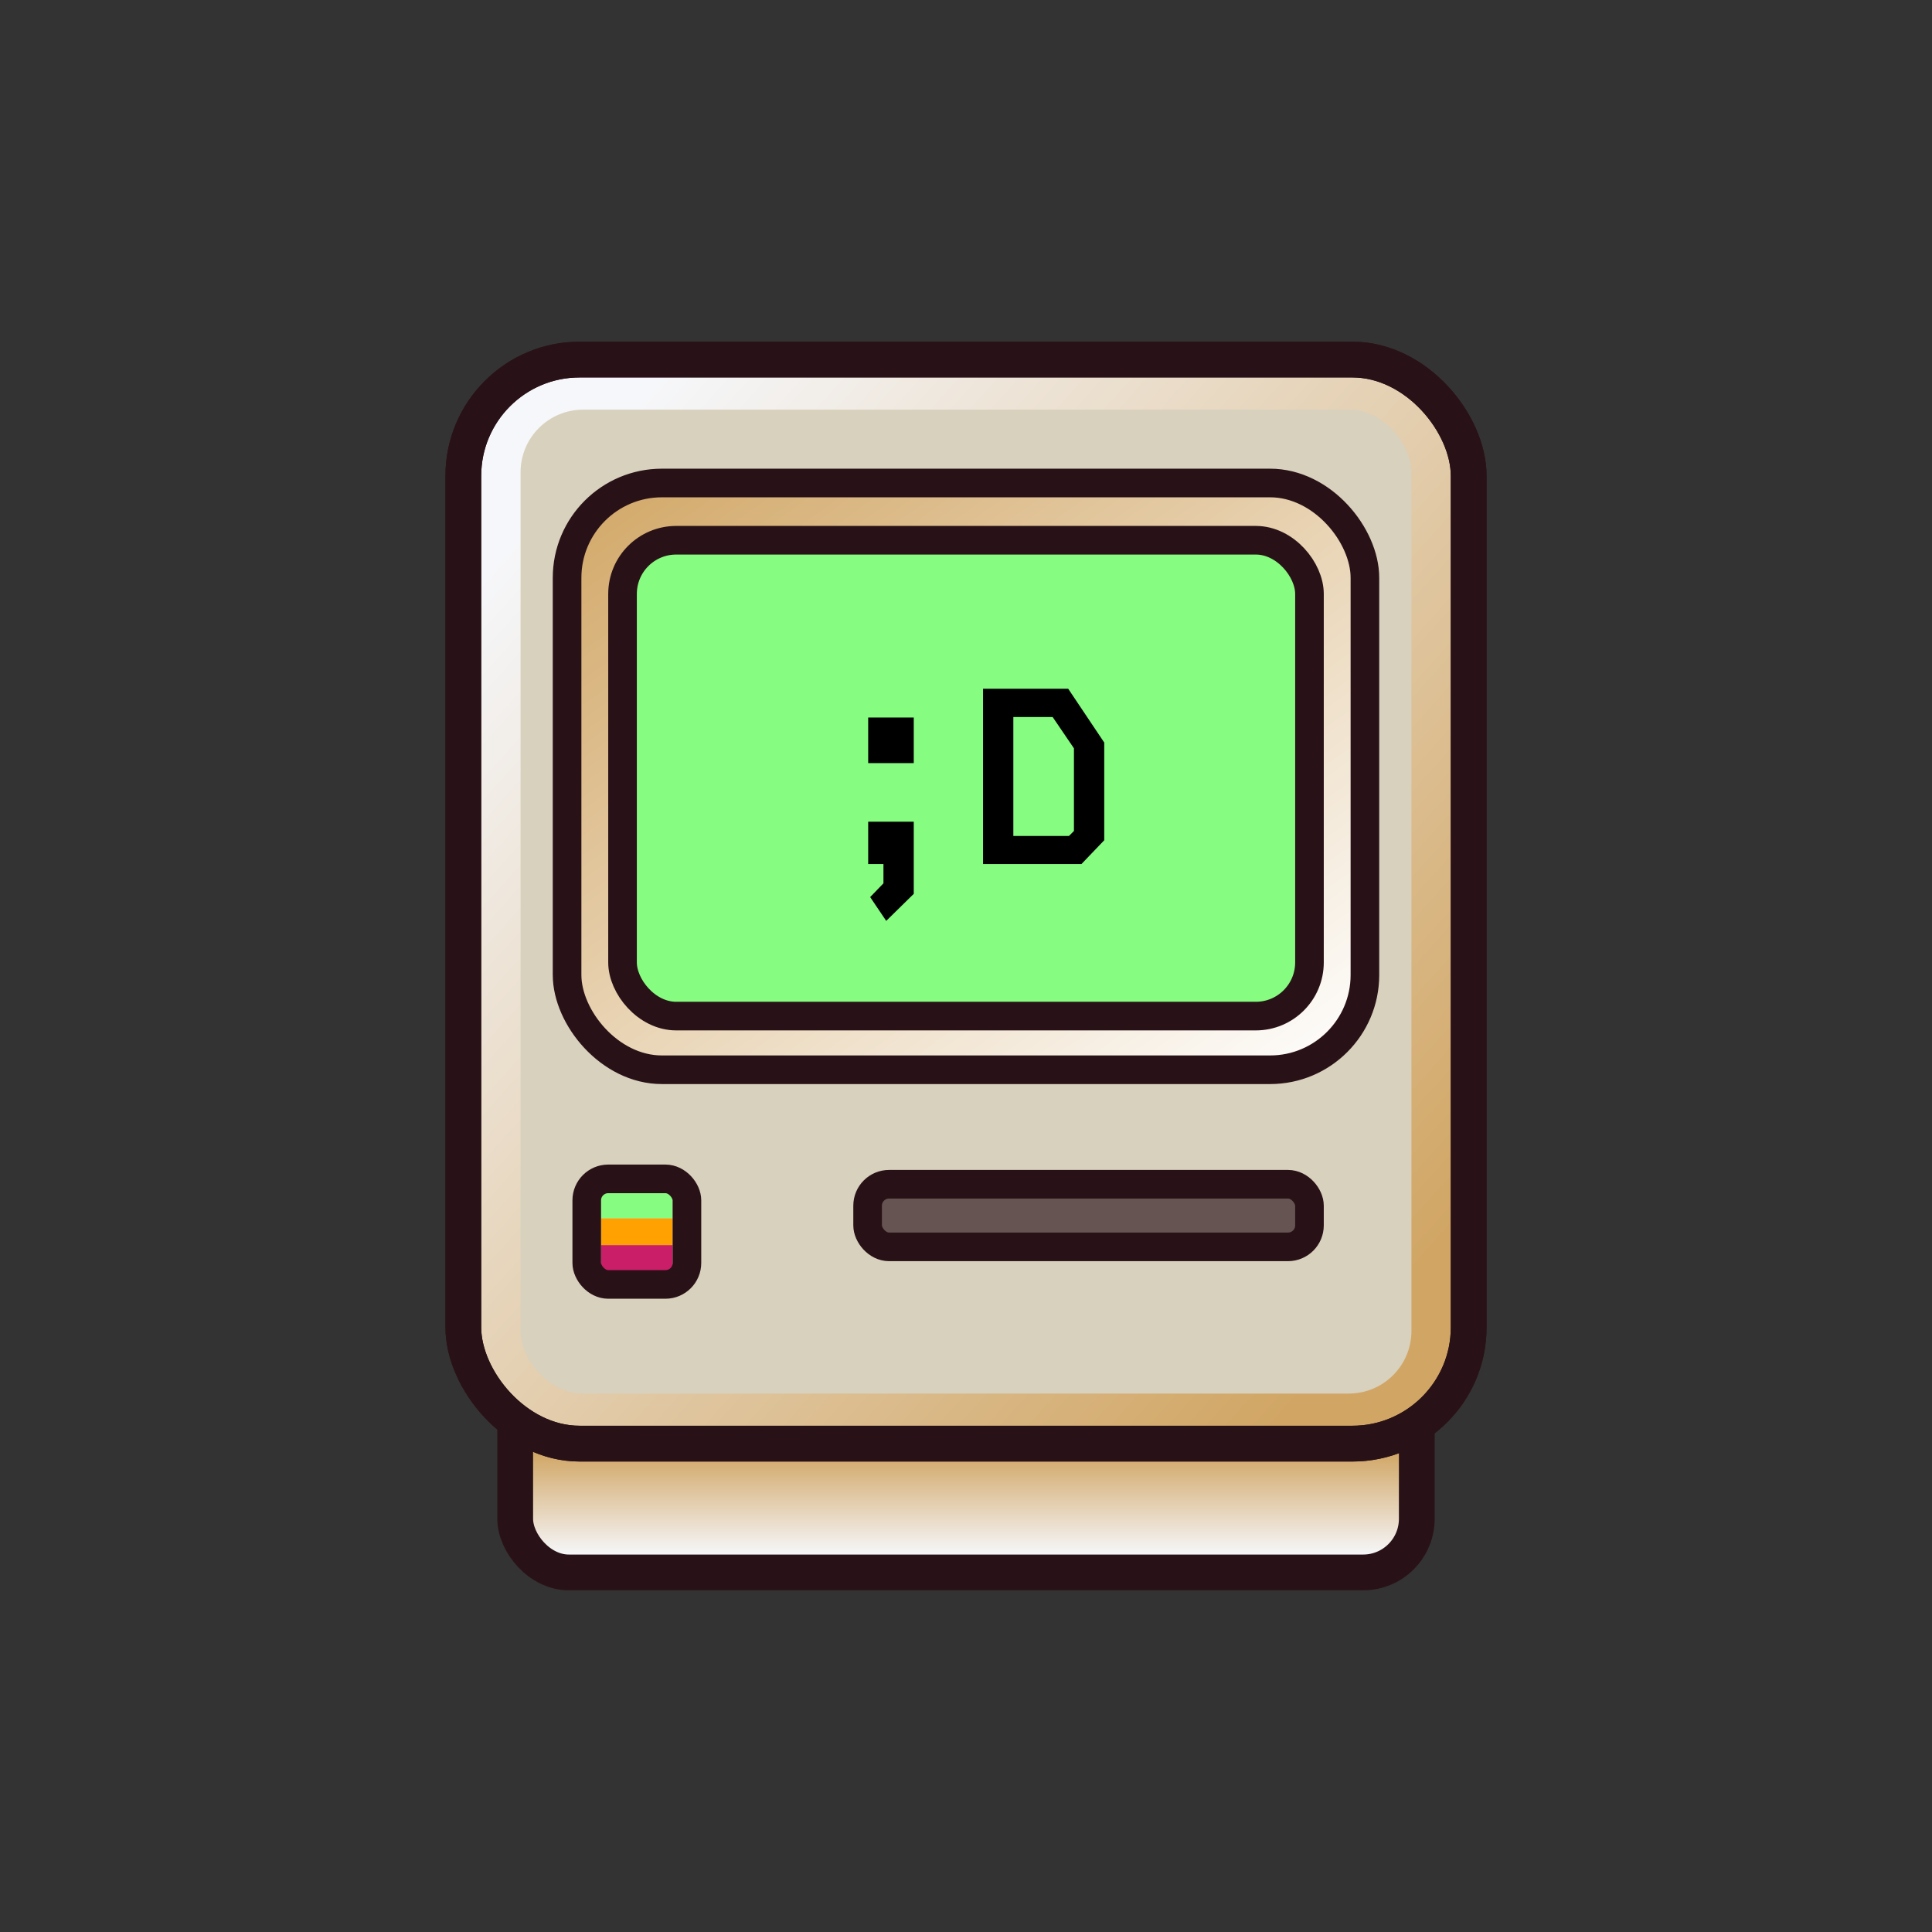 <svg fill="none" height="1080" viewBox="0 0 1080 1080" width="1080" xmlns="http://www.w3.org/2000/svg" xmlns:xlink="http://www.w3.org/1999/xlink"><rect x="0" y="0" width="1080" height="1080" fill="#333333" stroke="none"/><linearGradient id="a"><stop offset="0" stop-color="#d1a665"/><stop offset="1" stop-color="#f6f7fa"/></linearGradient><linearGradient id="b" gradientUnits="userSpaceOnUse" x1="540" x2="540" xlink:href="#a" y1="812" y2="869"/><linearGradient id="c" gradientUnits="userSpaceOnUse" x1="780" x2="300" xlink:href="#a" y1="721.084" y2="288.718"/><linearGradient id="d" gradientUnits="userSpaceOnUse" x1="407.531" x2="710.838" y1="203.367" y2="630.64"><stop offset="0" stop-color="#d1a665"/><stop offset="1" stop-color="#fff"/></linearGradient><g stroke="#291217"><rect fill="url(#b)" height="165" rx="30" stroke-width="20" width="504" x="288" y="714"/><rect fill="url(#c)" height="606" rx="65" stroke-width="20" width="562" x="259" y="201"/><rect fill="url(#c)" height="606" rx="65" stroke-width="20" width="562" x="259" y="201"/></g><rect fill="#d8d1be" height="550" rx="35" width="498" x="291" y="229"/><rect fill="url(#d)" height="328" rx="53" stroke="#291217" stroke-width="16" width="446" x="317" y="270"/><rect fill="#86fd81" height="266" rx="30" stroke="#291217" stroke-width="16" width="384" x="348" y="302"/><rect fill="#291217" fill-opacity=".65" height="35" rx="12" stroke="#291217" stroke-width="16" width="247" x="485" y="662"/><path d="m336 696h40v15h-40z" fill="#ca1e69"/><path d="m336 681h40v15h-40z" fill="#ffa100"/><path d="m336 666h40v15h-40z" fill="#86fd81"/><rect height="59" rx="12" stroke="#291217" stroke-width="16" width="56" x="328" y="659"/><path d="m485.315 426.58h25.48v-25.48h-25.48zm0 32.76h25.48v40.32l-15.4 15.12-8.96-13.3 7.42-7.7v-10.78h-8.54zm64.205-74.34h47.6l20.16 30.1v54.6l-12.74 13.3h-55.02zm16.94 15.82v66.5h31.08l2.8-2.8v-46.2l-11.9-17.5z" fill="#000"/></svg>
